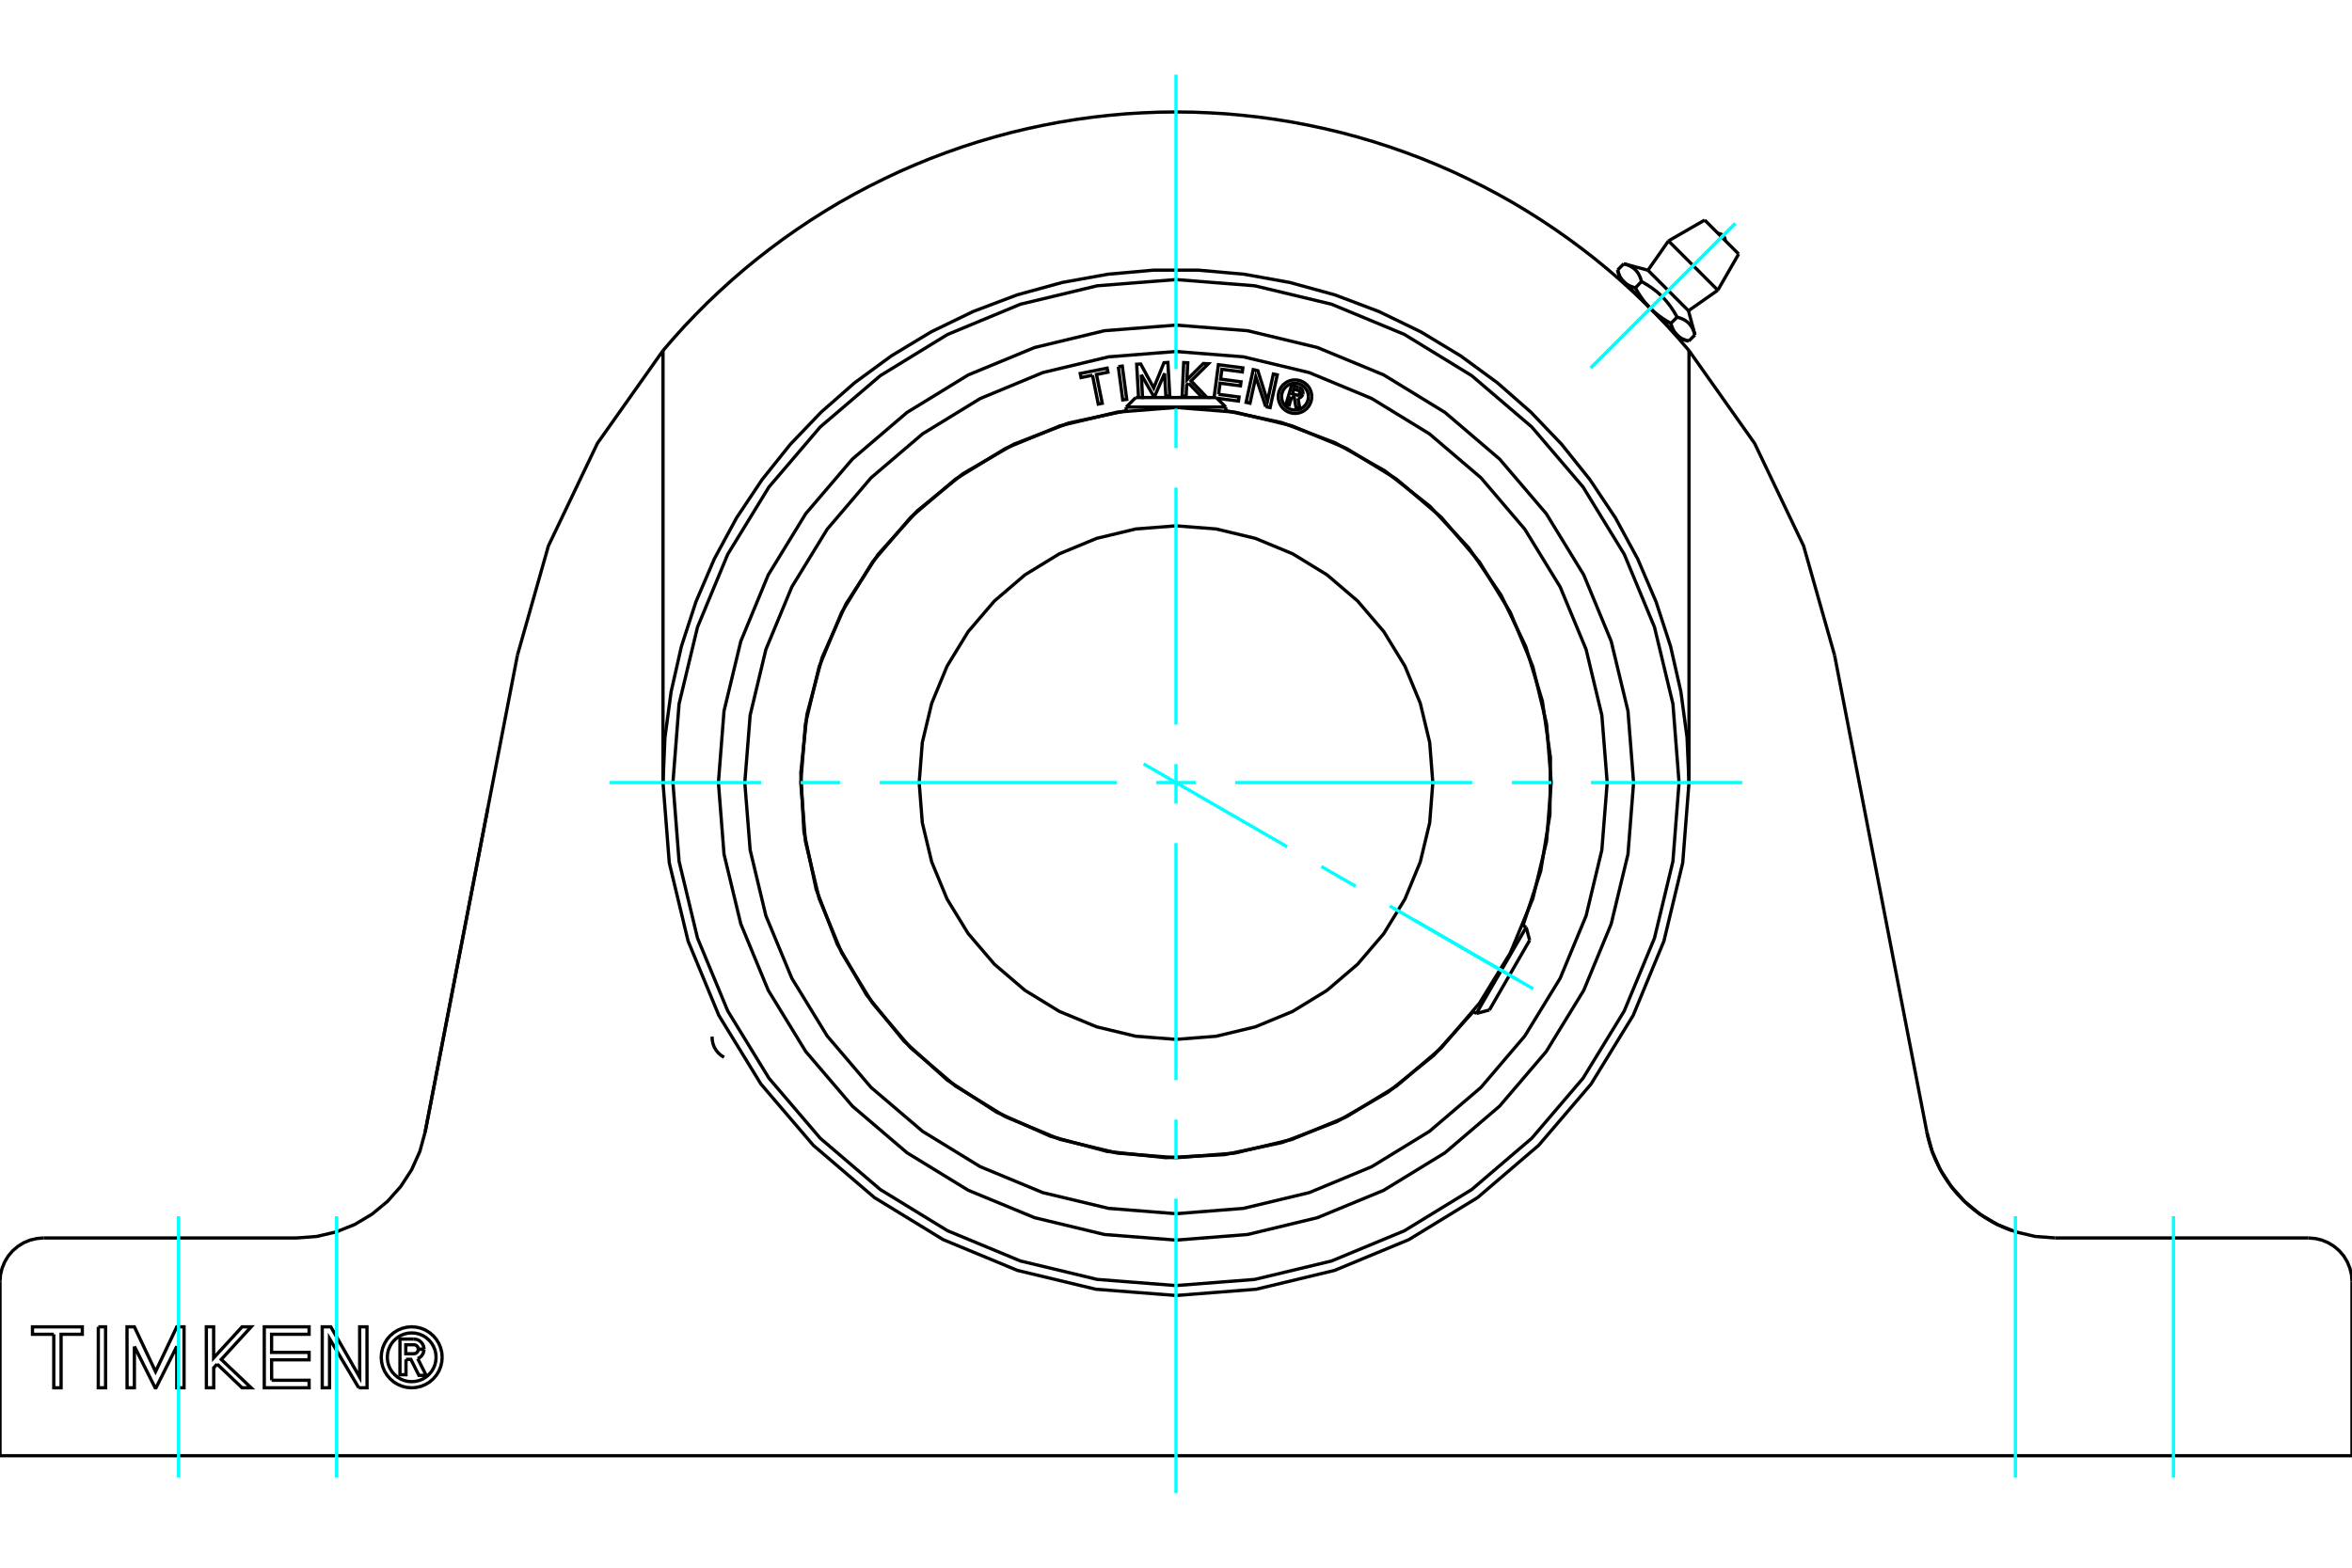 <?xml version="1.0" standalone="no"?>
<!DOCTYPE svg PUBLIC "-//W3C//DTD SVG 1.1//EN"
	"http://www.w3.org/Graphics/SVG/1.1/DTD/svg11.dtd">
<svg xmlns="http://www.w3.org/2000/svg" height="100%" width="100%" viewBox="0 0 36000 24000">
	<rect x="-1800" y="-1200" width="39600" height="26400" style="fill:#FFF"/>
	<g style="fill:none; fill-rule:evenodd" transform="matrix(1 0 0 1 0 0)">
		<g style="fill:none; stroke:#000; stroke-width:50; shape-rendering:geometricPrecision">
			<polyline points="6214,20811 6214,21046 6122,21046 6122,20500 6325,20500"/>
			<polyline points="6490,20654 6487,20629 6481,20605 6471,20582 6457,20561 6440,20542 6421,20526 6399,20514 6375,20505 6350,20501 6325,20500"/>
			<polyline points="6490,20654 6402,20654 6401,20644 6399,20633 6394,20623 6389,20614 6381,20606 6373,20599 6364,20594 6354,20590 6343,20588 6332,20587 6211,20587 6211,20724 6334,20724 6345,20723 6355,20721 6365,20717 6374,20711 6382,20704 6389,20696 6395,20687 6399,20678 6401,20667 6402,20657 6490,20657"/>
			<polyline points="6394,20799 6417,20787 6438,20772 6456,20753 6470,20731 6481,20708 6487,20683 6490,20657"/>
			<polyline points="6394,20799 6523,21056 6412,21056 6289,20811 6214,20811"/>
			<polyline points="4158,21131 4731,21131 4731,21246 4045,21246 4045,20313 4731,20313 4731,20427 4157,20427 4157,20704 4731,20704 4731,20818 4157,20818 4158,21131"/>
			<polyline points="2057,20612 2057,21246 1945,21246 1944,20313 2057,20313 2381,20998 2706,20313 2817,20313 2817,21246 2706,21246 2706,20612 2388,21246 2375,21246 2057,20612"/>
			<polyline points="823,20427 497,20427 497,20313 1260,20313 1260,20427 935,20427 935,21246 823,21246 823,20427"/>
			<polyline points="1505,20313 1616,20313 1616,21246 1504,21246 1505,20313"/>
			<polyline points="3323,20883 3271,20940 3271,21246 3159,21246 3158,20313 3270,20313 3270,20788 3705,20313 3844,20313 3387,20812 3844,21246 3705,21246 3323,20883"/>
			<polyline points="5491,21246 5044,20493 5044,21246 4932,21246 4932,20313 5064,20313 5506,21085 5505,20313 5617,20313 5618,21246 5491,21246"/>
			<polyline points="6768,20779 6762,20706 6745,20635 6717,20567 6679,20505 6631,20449 6576,20402 6513,20363 6446,20335 6374,20318 6301,20312 6228,20318 6157,20335 6090,20363 6027,20402 5972,20449 5924,20505 5886,20567 5858,20635 5841,20706 5835,20779 5841,20852 5858,20923 5886,20991 5924,21053 5972,21109 6027,21157 6090,21195 6157,21223 6228,21240 6301,21246 6374,21240 6446,21223 6513,21195 6576,21157 6631,21109 6679,21053 6717,20991 6745,20923 6762,20852 6768,20779"/>
			<polyline points="6675,20779 6670,20721 6657,20664 6634,20610 6604,20560 6565,20515 6521,20477 6471,20446 6417,20424 6360,20410 6301,20406 6243,20410 6186,20424 6132,20446 6082,20477 6038,20515 5999,20560 5969,20610 5946,20664 5933,20721 5928,20779 5933,20837 5946,20894 5969,20949 5999,20998 6038,21043 6082,21081 6132,21112 6186,21134 6243,21148 6301,21152 6360,21148 6417,21134 6471,21112 6521,21081 6565,21043 6604,20998 6634,20949 6657,20894 6670,20837 6675,20779"/>
			<polyline points="25852,11981 25822,11290 25728,10591 25570,9895 25348,9213 25066,8555 24726,7928 24335,7342 23902,6801 23434,6312 22919,5860 22355,5447 21747,5080 21103,4768 20431,4514 19740,4324 19041,4198 18344,4136 17656,4136 16959,4198 16260,4324 15569,4514 14897,4768 14253,5080 13645,5447 13081,5860 12566,6312 12098,6801 11665,7342 11274,7928 10934,8555 10652,9213 10430,9895 10272,10591 10178,11290 10148,11981"/>
			<line x1="25852" y1="5367" x2="25852" y2="11981"/>
			<polyline points="18000,1714 18253,1717 18506,1727 18760,1742 19015,1765 19269,1793 19523,1828 19777,1869 20029,1917 20281,1971 20532,2031 20781,2098 21029,2171 21274,2250 21518,2336 21760,2427 21999,2525 22235,2628 22468,2738 22699,2853 22926,2973 23150,3099 23370,3231 23587,3368 23800,3510 24009,3657 24214,3809 24415,3965 24611,4126 24803,4292 24990,4462 25173,4635 25350,4813 25523,4994 25690,5179 25852,5367"/>
			<polyline points="10148,5367 10310,5179 10477,4994 10650,4813 10827,4635 11010,4462 11197,4292 11389,4126 11585,3965 11786,3809 11991,3657 12200,3510 12413,3368 12630,3231 12850,3099 13074,2973 13301,2853 13532,2738 13765,2628 14001,2525 14240,2427 14482,2336 14726,2250 14971,2171 15219,2098 15468,2031 15719,1971 15971,1917 16223,1869 16477,1828 16731,1793 16985,1765 17240,1742 17494,1727 17747,1717 18000,1714"/>
			<line x1="10148" y1="11981" x2="10148" y2="5367"/>
			<polyline points="10148,11981 10244,13209 10532,14407 11003,15546 11647,16596 12448,17533 13384,18334 14435,18977 15573,19449 16772,19737 18000,19833 19228,19737 20427,19449 21565,18977 22616,18334 23552,17533 24353,16596 24997,15546 25468,14407 25756,13209 25852,11981"/>
			<line x1="36000" y1="22286" x2="0" y2="22286"/>
			<line x1="36000" y1="19619" x2="36000" y2="22286"/>
			<polyline points="36000,19619 35992,19515 35967,19413 35927,19316 35873,19227 35805,19148 35725,19080 35636,19025 35539,18985 35438,18961 35333,18952"/>
			<polyline points="667,18952 562,18961 461,18985 364,19025 275,19080 195,19148 127,19227 73,19316 33,19413 8,19515 0,19619"/>
			<polyline points="25700,11981 25606,10776 25324,9601 24861,8485 24230,7455 23445,6536 22526,5751 21496,5120 20380,4657 19205,4375 18000,4280 16795,4375 15620,4657 14504,5120 13474,5751 12555,6536 11770,7455 11139,8485 10676,9601 10394,10776 10300,11981 10394,13186 10676,14361 11139,15477 11770,16507 12555,17426 13474,18211 14504,18842 15620,19305 16795,19587 18000,19681 19205,19587 20380,19305 21496,18842 22526,18211 23445,17426 24230,16507 24861,15477 25324,14361 25606,13186 25700,11981"/>
			<polyline points="29493,17332 29505,17390 29519,17448 29535,17506 29552,17563 29571,17620 29592,17676 29615,17732 29639,17786 29665,17840 29692,17894 29721,17946 29751,17997 29783,18047 29816,18096 29850,18143 29885,18190 29922,18235 29959,18278 29998,18320 30037,18361 30077,18401 30120,18440 30165,18479 30212,18518 30260,18555 30310,18591 30361,18626 30414,18659 30467,18690 30521,18720 30575,18748 30629,18773 30683,18797 30737,18818 30792,18839"/>
			<line x1="31457" y1="18952" x2="35333" y2="18952"/>
			<polyline points="29493,17332 29574,17628 29699,17907 29866,18164 30070,18393 30306,18588 30569,18745 30853,18859 31151,18929 31457,18952"/>
			<line x1="28080" y1="10030" x2="29493" y2="17332"/>
			<line x1="6507" y1="17332" x2="7467" y2="12374"/>
			<polyline points="667,18952 4543,18952 4849,18929 5147,18859 5431,18745 5694,18588 5930,18393 6134,18164 6301,17907 6426,17628 6507,17332 7920,10030"/>
			<polyline points="10148,5367 9144,6787 8394,8357 7920,10030"/>
			<polyline points="28080,10030 27606,8357 26856,6787 25852,5367"/>
			<line x1="0" y1="22286" x2="0" y2="19619"/>
			<line x1="25943" y1="5127" x2="25847" y2="5222"/>
			<line x1="25224" y1="4137" x2="25844" y2="4757"/>
			<polyline points="24854,4038 24868,4042 24881,4046 24894,4050 24906,4055 24918,4059 24929,4064 24940,4069 24950,4074 24960,4079 24970,4085 24979,4090 24988,4096 24997,4102 25005,4109 25013,4115 25021,4122 25029,4129 25036,4136 25043,4143 25049,4151 25056,4159 25062,4168 25068,4176 25074,4185 25080,4194 25085,4204 25090,4214 25096,4225 25100,4235 25105,4247 25110,4258 25114,4271 25118,4283 25122,4297 25126,4310 25149,4323 25171,4336 25192,4349 25213,4361 25232,4374 25252,4387 25270,4399 25289,4412 25306,4425 25323,4438 25340,4451 25357,4464 25373,4478 25388,4491 25403,4505 25418,4519 25433,4533 25448,4548 25462,4562 25476,4577 25490,4593 25503,4608 25516,4624 25530,4641 25543,4658 25556,4675 25569,4692 25582,4711 25594,4729 25607,4749 25620,4768 25632,4789 25645,4810 25658,4832 25670,4855 25684,4859 25698,4863 25710,4867 25723,4871 25734,4876 25746,4881 25756,4885 25767,4891 25777,4896 25787,4901 25796,4907 25805,4913 25813,4919 25822,4925 25830,4932 25838,4938 25845,4945 25852,4952 25859,4960 25866,4968 25872,4976 25879,4984 25885,4993 25891,5002 25896,5011 25902,5021 25907,5031 25912,5041 25917,5052 25922,5063 25926,5075 25931,5087 25935,5100 25939,5113 25943,5127"/>
			<polyline points="25669,5128 25666,5125 25662,5121 25659,5117 25655,5113 25652,5109 25649,5105 25645,5101 25642,5097 25639,5093 25636,5089 25633,5084 25630,5080 25627,5075 25624,5071 25622,5066 25619,5061 25616,5056 25614,5051 25611,5046 25608,5041 25606,5036 25603,5031 25601,5025 25599,5020 25596,5014 25594,5008 25592,5002 25590,4996 25587,4990 25585,4984 25583,4977 25581,4971 25579,4964 25577,4957 25575,4950"/>
			<polyline points="25847,5222 25840,5220 25834,5218 25827,5216 25820,5214 25814,5212 25808,5210 25801,5208 25795,5206 25789,5203 25784,5201 25778,5199 25772,5196 25767,5194 25761,5192 25756,5189 25751,5187 25746,5184 25741,5181 25736,5179 25731,5176 25727,5173 25722,5170 25718,5167 25713,5164 25709,5161 25704,5158 25700,5155 25696,5152 25692,5149 25688,5145 25684,5142 25680,5139 25677,5135 25673,5132 25669,5128"/>
			<polyline points="25670,4855 25575,4950 25564,4944 25553,4937 25541,4931 25531,4925 25520,4918 25509,4912 25499,4906 25489,4899 25479,4893 25469,4887 25459,4880 25450,4874 25440,4868 25431,4861 25422,4855 25413,4848 25404,4842 25395,4835 25387,4829 25378,4822 25370,4816 25361,4809 25353,4803 25345,4796 25337,4789 25329,4783 25321,4776 25313,4769 25306,4762 25298,4755 25290,4748 25283,4741 25276,4734 25268,4727 25261,4720 25669,5128 25732,5191"/>
			<polyline points="25261,4720 25254,4713 25247,4705 25240,4698 25233,4691 25226,4683 25219,4675 25212,4668 25205,4660 25198,4652 25192,4644 25185,4636 25178,4628 25172,4620 25165,4611 25159,4603 25152,4594 25146,4586 25139,4577 25133,4568 25126,4559 25120,4550 25113,4541 25107,4531 25101,4522 25094,4512 25088,4502 25082,4492 25075,4482 25069,4472 25063,4461 25056,4450 25050,4440 25044,4428 25037,4417 25031,4406"/>
			<line x1="25126" y1="4310" x2="25031" y2="4406"/>
			<polyline points="24853,4312 24849,4308 24846,4304 24842,4301 24839,4297 24835,4293 24832,4289 24829,4285 24826,4281 24823,4276 24820,4272 24817,4268 24814,4263 24811,4259 24808,4254 24805,4250 24802,4245 24800,4240 24797,4235 24794,4230 24792,4225 24789,4219 24787,4214 24784,4209 24782,4203 24780,4197 24777,4192 24775,4186 24773,4180 24771,4173 24769,4167 24767,4161 24765,4154 24763,4147 24761,4141 24759,4134"/>
			<polyline points="25031,4406 25024,4404 25017,4402 25010,4400 25004,4398 24997,4396 24991,4394 24985,4391 24979,4389 24973,4387 24967,4385 24961,4382 24956,4380 24950,4378 24945,4375 24940,4373 24935,4370 24929,4367 24925,4365 24920,4362 24915,4359 24910,4357 24906,4354 24901,4351 24897,4348 24892,4345 24888,4342 24884,4339 24880,4335 24876,4332 24872,4329 24868,4326 24864,4322 24860,4319 24856,4315 24853,4312"/>
			<line x1="24854" y1="4038" x2="24759" y2="4134"/>
			<polyline points="24790,4249 24853,4312 25261,4720"/>
			<line x1="25538" y1="3688" x2="26293" y2="4443"/>
			<line x1="26092" y1="3369" x2="26612" y2="3889"/>
			<polyline points="26406,3683 26405,3666 26401,3649 26394,3634 26386,3619 26375,3606 26362,3595 26347,3587 26331,3580 26315,3576 26298,3575"/>
			<line x1="25224" y1="4137" x2="24854" y2="4038"/>
			<line x1="25943" y1="5127" x2="25844" y2="4757"/>
			<line x1="25732" y1="5191" x2="25847" y2="5222"/>
			<line x1="24759" y1="4134" x2="24790" y2="4249"/>
			<line x1="24857" y1="4316" x2="24844" y2="4329"/>
			<line x1="25652" y1="5137" x2="25665" y2="5124"/>
			<line x1="25538" y1="3688" x2="25224" y2="4137"/>
			<line x1="25844" y1="4757" x2="26293" y2="4443"/>
			<line x1="26092" y1="3369" x2="25538" y2="3688"/>
			<line x1="26293" y1="4443" x2="26612" y2="3889"/>
			<polyline points="23743,11981 23672,11083 23462,10206 23117,9374 22646,8605 22061,7920 21375,7335 20607,6864 19775,6519 18898,6309 18000,6238 17102,6309 16225,6519 15393,6864 14625,7335 13939,7920 13354,8605 12883,9374 12538,10206 12328,11083 12257,11981 12328,12879 12538,13756 12883,14588 13354,15356 13939,16042 14625,16627 15393,17098 16225,17443 17102,17653 18000,17724 18898,17653 19775,17443 20607,17098 21375,16627 22061,16042 22646,15356 23117,14588 23462,13756 23672,12879 23743,11981"/>
			<polyline points="21931,11981 21883,11366 21739,10766 21503,10196 21181,9670 20780,9201 20311,8800 19785,8478 19215,8242 18615,8098 18000,8050 17385,8098 16785,8242 16215,8478 15689,8800 15220,9201 14819,9670 14497,10196 14261,10766 14117,11366 14069,11981 14117,12596 14261,13196 14497,13766 14819,14292 15220,14761 15689,15162 16215,15484 16785,15720 17385,15864 18000,15912 18615,15864 19215,15720 19785,15484 20311,15162 20780,14761 21181,14292 21503,13766 21739,13196 21883,12596 21931,11981"/>
			<line x1="22598" y1="15515" x2="23360" y2="14196"/>
			<line x1="23413" y1="14395" x2="22797" y2="15462"/>
			<line x1="18762" y1="6232" x2="17238" y2="6232"/>
			<line x1="17384" y1="6086" x2="18616" y2="6086"/>
			<polyline points="25004,11981 24918,10885 24661,9817 24241,8801 23667,7864 22953,7028 22117,6314 21180,5740 20164,5320 19096,5063 18000,4977 16904,5063 15836,5320 14820,5740 13883,6314 13047,7028 12333,7864 11759,8801 11339,9817 11082,10885 10996,11981 11082,13077 11339,14145 11759,15161 12333,16098 13047,16934 13883,17648 14820,18222 15836,18642 16904,18899 18000,18985 19096,18899 20164,18642 21180,18222 22117,17648 22953,16934 23667,16098 24241,15161 24661,14145 24918,13077 25004,11981"/>
			<polyline points="19770,6075 19734,6199 19685,6185 19770,5897 19877,5929"/>
			<polyline points="19940,6036 19943,6022 19943,6008 19941,5995 19938,5981 19931,5969 19924,5957 19914,5948 19903,5939 19890,5933 19877,5929"/>
			<polyline points="19940,6036 19894,6022 19895,6016 19895,6010 19895,6005 19893,5999 19890,5994 19887,5989 19883,5984 19878,5981 19873,5978 19868,5976 19803,5957 19782,6029 19847,6048 19853,6049 19859,6050 19864,6049 19870,6048 19875,6045 19880,6042 19885,6038 19888,6034 19891,6029 19894,6023 19940,6037"/>
			<polyline points="19867,6097 19881,6095 19894,6089 19907,6082 19918,6073 19927,6062 19934,6050 19940,6037"/>
			<polyline points="19867,6097 19895,6252 19836,6235 19810,6087 19770,6075"/>
			<polyline points="18652,6037 18965,6078 18956,6140 18627,6097"/>
			<polyline points="18583,6086 18649,5583 19023,5632 19015,5694 18702,5653 18683,5804 18995,5845 18987,5907 18674,5866 18652,6037"/>
			<polyline points="17469,5737 17488,6085 17469,6086"/>
			<polyline points="17427,6086 17398,5576 17460,5573 17659,5939 17816,5553 17876,5549 17905,6061 17845,6065 17825,5717 17670,6075 17663,6075 17469,5737"/>
			<polyline points="16722,5745 16547,5780 16534,5718 16946,5636 16958,5698 16783,5733 16871,6174 16810,6186 16722,5745"/>
			<polyline points="17117,5613 17178,5605 17246,6114 17185,6122 17117,5613"/>
			<polyline points="18194,5868 18163,5898 18155,6066 18094,6063 18118,5551 18180,5554 18167,5815 18418,5565 18495,5569 18231,5831 18470,6081 18394,6077 18194,5868"/>
			<polyline points="19373,6226 19221,5769 19133,6173 19073,6160 19182,5659 19253,5675 19400,6141 19490,5726 19550,5739 19441,6240 19373,6226"/>
			<polyline points="20078,6072 20075,6032 20065,5993 20050,5956 20029,5921 20003,5891 19972,5865 19938,5844 19901,5828 19861,5819 19821,5816 19781,5819 19742,5828 19705,5844 19671,5865 19640,5891 19614,5921 19593,5956 19577,5993 19568,6032 19565,6072 19568,6112 19577,6151 19593,6189 19614,6223 19640,6254 19671,6280 19705,6301 19742,6316 19781,6326 19821,6329 19861,6326 19901,6316 19938,6301 19972,6280 20003,6254 20029,6223 20050,6189 20065,6151 20075,6112 20078,6072"/>
			<polyline points="20027,6072 20024,6040 20017,6009 20004,5979 19987,5952 19966,5927 19942,5906 19915,5889 19885,5877 19853,5870 19821,5867 19789,5870 19758,5877 19728,5889 19701,5906 19676,5927 19655,5952 19638,5979 19626,6009 19619,6040 19616,6072 19619,6104 19626,6136 19638,6165 19655,6193 19676,6217 19701,6238 19728,6255 19758,6267 19789,6275 19821,6277 19853,6275 19885,6267 19915,6255 19942,6238 19966,6217 19987,6193 20004,6165 20017,6136 20024,6104 20027,6072"/>
			<polyline points="23312,14168 23582,13336 23723,12474 23732,11599 23608,10734 23353,9897 22975,9109 22481,8387 21884,7748 21197,7208 20435,6778 19617,6469 18762,6287"/>
			<polyline points="17238,6287 16358,6476 15518,6800 14739,7252 14040,7820 13438,8490 12949,9245 12583,10068 12351,10938 12257,11834 12305,12733 12492,13614 12815,14455 13265,15234 13832,15934 14501,16537 15256,17028 16078,17395 16948,17628 17843,17723 18743,17677 19624,17491 20465,17170 21245,16721 21946,16156 22550,15488"/>
			<polyline points="24600,11981 24518,10949 24277,9942 23880,8985 23339,8102 22667,7314 21879,6642 20996,6101 20039,5704 19032,5463 18000,5381 16968,5463 15961,5704 15004,6101 14121,6642 13333,7314 12661,8102 12120,8985 11723,9942 11482,10949 11400,11981 11482,13013 11723,14020 12120,14977 12661,15860 13333,16648 14121,17320 15004,17861 15961,18258 16968,18499 18000,18581 19032,18499 20039,18258 20996,17861 21879,17320 22667,16648 23339,15860 23880,14977 24277,14020 24518,13013 24600,11981"/>
			<line x1="23413" y1="14395" x2="23360" y2="14196"/>
			<line x1="22598" y1="15515" x2="22797" y2="15462"/>
			<line x1="23360" y1="14196" x2="23310" y2="14167"/>
			<line x1="22548" y1="15487" x2="22598" y2="15515"/>
			<line x1="17384" y1="6086" x2="17238" y2="6232"/>
			<line x1="18762" y1="6232" x2="18616" y2="6086"/>
			<line x1="17238" y1="6232" x2="17238" y2="6289"/>
			<line x1="18762" y1="6289" x2="18762" y2="6232"/>
			<polyline points="10899,15869 10902,15924 10913,15978 10932,16030 10960,16077 10995,16120 11036,16157 11083,16186"/>
		</g>
		<g style="fill:none; stroke:#0FF; stroke-width:50; shape-rendering:geometricPrecision">
			<line x1="5152" y1="22619" x2="5152" y2="18619"/>
			<line x1="2733" y1="22619" x2="2733" y2="18619"/>
			<line x1="18000" y1="22857" x2="18000" y2="18350"/>
			<line x1="18000" y1="17745" x2="18000" y2="17140"/>
			<line x1="18000" y1="16536" x2="18000" y2="12907"/>
			<line x1="18000" y1="12302" x2="18000" y2="11698"/>
			<line x1="18000" y1="11093" x2="18000" y2="7464"/>
			<line x1="18000" y1="6860" x2="18000" y2="6255"/>
			<line x1="18000" y1="5650" x2="18000" y2="1143"/>
			<line x1="30848" y1="22619" x2="30848" y2="18619"/>
			<line x1="33267" y1="22619" x2="33267" y2="18619"/>
			<line x1="9333" y1="11981" x2="11650" y2="11981"/>
			<line x1="12255" y1="11981" x2="12860" y2="11981"/>
			<line x1="13464" y1="11981" x2="17093" y2="11981"/>
			<line x1="17698" y1="11981" x2="18302" y2="11981"/>
			<line x1="18907" y1="11981" x2="22536" y2="11981"/>
			<line x1="23140" y1="11981" x2="23745" y2="11981"/>
			<line x1="24350" y1="11981" x2="26667" y2="11981"/>
			<line x1="24350" y1="5631" x2="26559" y2="3422"/>
			<line x1="24350" y1="5631" x2="26559" y2="3422"/>
			<line x1="17505" y1="11695" x2="19701" y2="12963"/>
			<line x1="20225" y1="13265" x2="20749" y2="13568"/>
			<line x1="21272" y1="13870" x2="23468" y2="15138"/>
			<line x1="21654" y1="14090" x2="23237" y2="15005"/>
		</g>
	</g>
</svg>
